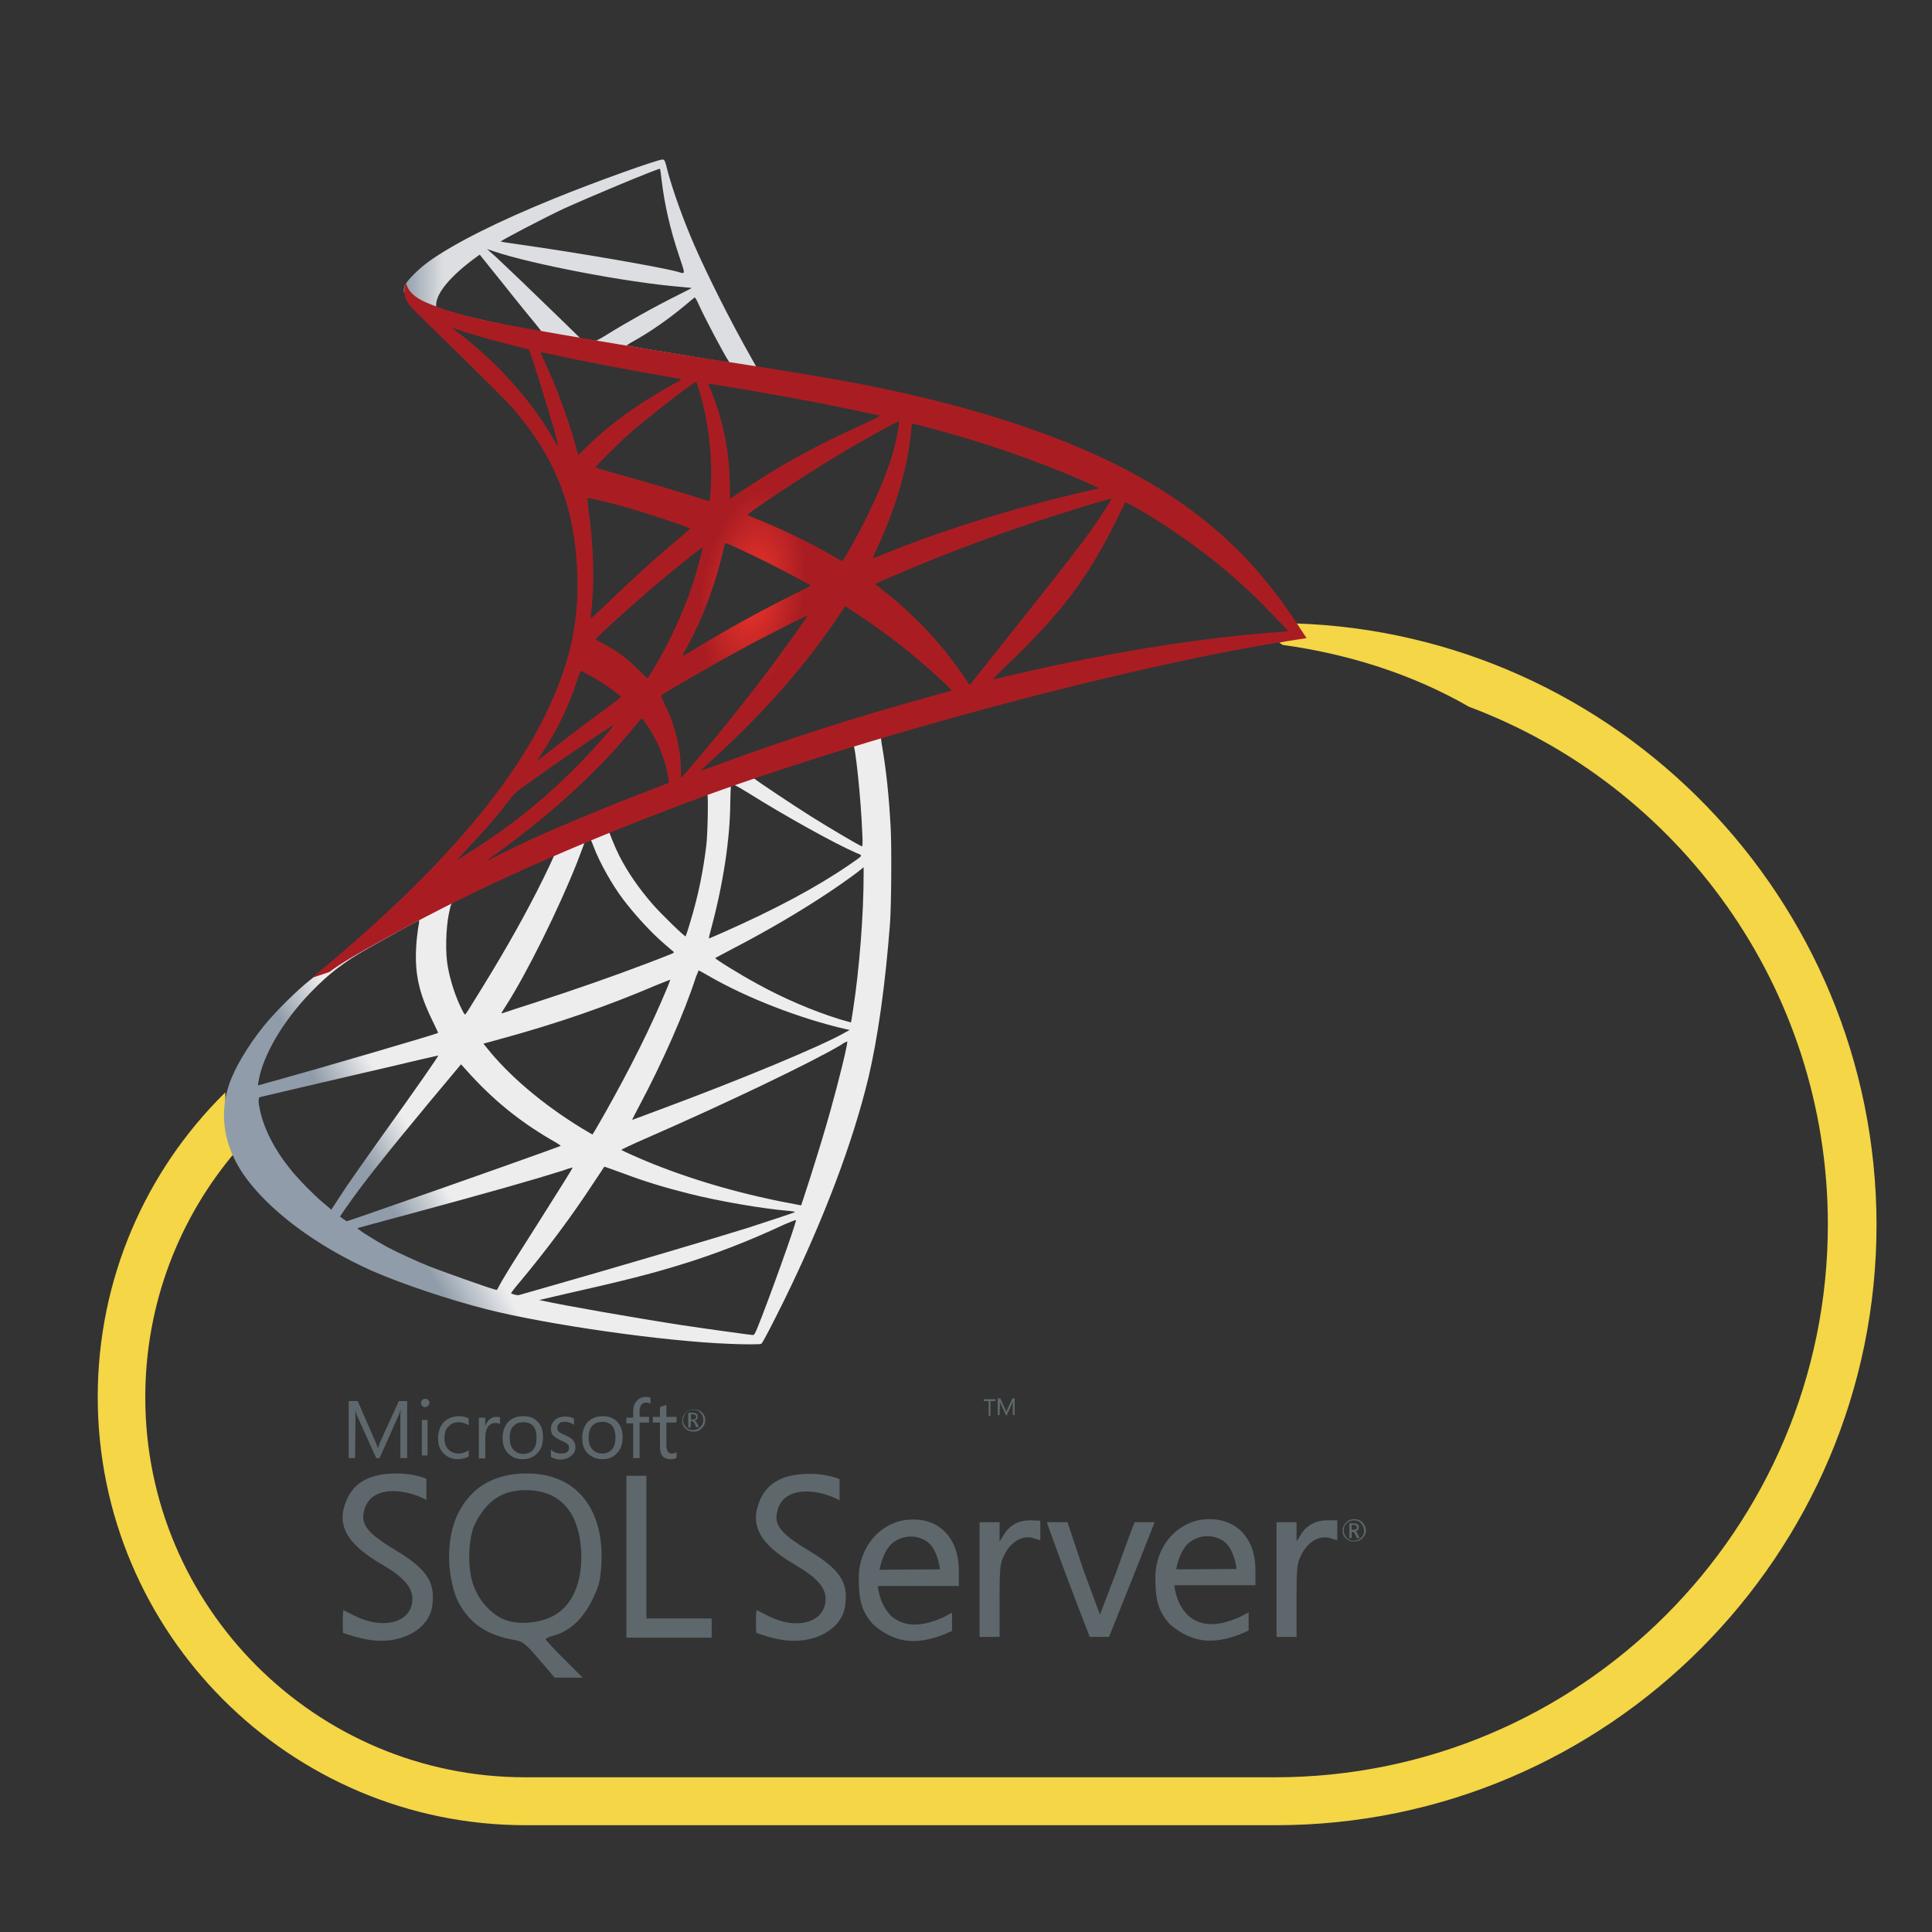 <?xml version="1.0" encoding="utf-8"?>
<!-- Generator: Adobe Illustrator 23.1.0, SVG Export Plug-In . SVG Version: 6.00 Build 0)  -->
<svg version="1.1" id="Layer_1" xmlns="http://www.w3.org/2000/svg" xmlns:xlink="http://www.w3.org/1999/xlink" x="0px" y="0px"
	 viewBox="0 0 512 512" style="enable-background:new 0 0 512 512;" xml:space="preserve">
<rect x="0" y="0" width="512" height="512" fill="#333333" stroke="none"/>
<style type="text/css">
	.st0{fill:#F4D646;}
	.st1{fill:url(#SVGID_1_);}
	.st2{fill:url(#SVGID_2_);}
	.st3{fill:url(#SVGID_3_);}
	.st4{fill:#5E686C;}
</style>
<path class="st0" d="M342.9,165.2c0.1,2.3-1.2,4.7-3.9,5.1c0.3,0.2,0.6,0.4,0.9,0.6c17.3,2.4,34.3,7.7,49.4,16.4
	c55.5,20.8,95.1,74.4,95.1,137.2c0,80.8-65.7,146.5-146.5,146.5H139.2c-55.6,0-100.7-45.2-100.7-100.7c0-24.8,9-47.6,24-65.2
	c-2.4-4.5-2.8-10.1-2.8-15.6c-0.1,0.1-0.2,0.2-0.3,0.3c-20.7,20.5-33.5,49-33.5,80.4c0,62.6,50.9,113.5,113.4,113.5h198.8
	c87.8,0,159.3-71.5,159.2-159.3C497.1,238.2,428.4,167.8,342.9,165.2z"/>
<g transform="matrix(.569 0 0 .569 199.451 -82.735)">
	
		<linearGradient id="SVGID_1_" gradientUnits="userSpaceOnUse" x1="-17005.799" y1="-8327.899" x2="-16681.986" y2="-8519.235" gradientTransform="matrix(7.021460e-02 0 0 7.021460e-02 1030.974 1301.715)">
		<stop  offset="0" style="stop-color:#909CA9"/>
		<stop  offset="1" style="stop-color:#EDEDEE"/>
	</linearGradient>
	<path class="st1" d="M72.1,477.3l-110.5,36.1l-96.1,42.4l-26.9,7.1c-6.8,6.5-14,13.1-21.8,19.8c-8.5,7.3-16.5,14-22.6,18.9
		c-6.8,5.3-16.8,15.4-21.9,21.7c-7.6,9.5-13.6,19.6-16.2,27.4c-4.6,14-2.3,28.2,6.5,41.3c11.4,16.7,34,33.7,60.4,45.4
		c13.4,5.9,36.1,13.5,53.1,17.8c28.3,7.2,83.1,15,113.3,16.1c6.1,0.3,14.3,0.3,14.6,0c0.7-0.4,5.3-9.4,10.8-20.5
		c18.5-37.8,31.9-73.3,39.2-103.7c4.3-18.4,7.8-42.8,10-71.8c0.6-8.1,0.8-35.2,0.3-44.4c-0.8-15-2.1-27.2-4.2-39.2
		c-0.3-1.8-0.4-3.3-0.3-3.4c0.3-0.3,1.3-0.6,15-4.5L72.1,477.3L72.1,477.3L72.1,477.3L72.1,477.3z M46.8,492.1
		c1,0,3.7,25.6,4.3,41.8c0.2,3.4,0.1,5.7-0.1,5.7c-0.7,0-14.1-7.9-23.7-13.9c-8.4-5.3-24.2-15.8-26.7-17.8c-0.8-0.6-0.8-0.7,6.1-3
		C18.4,501,45.9,492.1,46.8,492.1z M-9.5,510.7c0.8,0,2.7,1.1,7.3,3.9c17.2,10.8,40.6,23.8,50.6,28.1c3.1,1.3,3.4,0.8-3.7,5.7
		c-15.2,10.4-34.2,20.5-57.4,30.8c-4.1,1.8-7.5,3.3-7.6,3.3c-0.2,0,0.3-2.1,1-4.6c5.6-20.8,8.8-41.8,8.9-58.7
		C-10.2,510.8-10.2,510.8-9.5,510.7C-9.6,510.7-9.5,510.7-9.5,510.7L-9.5,510.7z M-21.1,515.1c0.5,0.5,0.2,19.2-0.5,24.3
		c-1.5,12.2-3.8,23.6-7.7,36.3c-0.9,3.1-1.8,5.7-1.9,5.8c-0.3,0.4-11.8-10.8-15.5-15.1c-6.5-7.5-11.6-15-15.4-22.4
		c-1.9-3.8-4.9-11.1-4.7-11.4C-65.4,531.8-21.4,514.7-21.1,515.1L-21.1,515.1z M-75.7,536.5c0.1,0,0.2,0,0.3,0.1
		c0.2,0.2,0.8,1.5,1.3,3c2.7,7.3,8.7,18,13.9,24.8c5.7,7.5,13.1,15.5,19.3,20.8c2,1.7,3.8,3.3,4.1,3.5c0.5,0.5,0.7,0.4-12.9,5.6
		c-15.8,6-33,12-52.7,18.4c-4.7,1.5-9.4,3-14.1,4.6c-0.8,0.3-0.5-0.2,1.7-3.6c9.8-15.3,24.6-45.3,33-66.5c1.4-3.7,2.8-7.3,3.1-8.2
		c0.3-1.2,0.8-1.6,1.8-2.2C-76.5,536.7-75.9,536.5-75.7,536.5L-75.7,536.5z M-92.4,543.5c0.2,0.2-4,9.1-8.2,17.3
		c-8.1,15.8-17,31.3-28.8,50.2c-2,3.3-3.9,6.3-4.2,6.6c-0.4,0.6-0.6,0.4-1.9-2.2c-2.8-5.6-5.2-12.8-6.4-19.4
		c-1.3-6.5-1-17.9,0.4-24.9c1.1-5.2,1-5.1,3.5-6.3C-127.3,559.4-92.7,543.1-92.4,543.5L-92.4,543.5z M51.7,549.3v3.5
		c0,18.6-2,44.2-4.9,62.8c-0.5,3.3-0.9,5.9-1,6c0,0-2.4-0.7-5.3-1.5c-12.5-3.9-26.1-9.7-38.4-16.5c-8.1-4.4-19.9-11.7-19.5-12
		c0.1-0.1,3.6-1.9,7.7-4.1c16.4-8.5,32.1-17.7,45.7-26.8c5.1-3.4,12.8-8.9,14.5-10.4L51.7,549.3L51.7,549.3z M-155.5,574
		c0.3,0,0.3,0.7-0.3,3.7c-0.3,2.2-0.8,6.2-0.9,8.9c-0.7,12.2,1.3,21.2,7.3,33.6c1.7,3.4,3,6.3,2.9,6.3c-0.6,0.5-55.9,16.7-73.3,21.5
		c-5.2,1.4-9.7,2.7-10,2.8c-0.6,0.2-0.7,0.1-0.4-1.3c1.9-12.3,11.3-28.3,24.3-41.8c8.7-9,15.6-14.3,27.5-21
		c8.5-4.8,21.6-12.1,22.6-12.4C-155.6,574-155.5,574-155.5,574L-155.5,574z M-25.2,597.4c0.1-0.1,2.1,1,4.5,2.4
		c17.9,10.4,42.8,20,64,24.9l1.9,0.4l-2.7,1.5C31.5,632.8-5,648-42.4,661.9c-5.4,2-10.8,4-11.8,4.4c-1,0.4-1.9,0.7-1.9,0.6
		c0-0.1,1.5-3,3.4-6.6c10.4-19.5,21-43.3,26.3-59.9C-25.7,598.9-25.2,597.4-25.2,597.4L-25.2,597.4z M-38.4,601.7
		c0.1,0.1-0.6,1.8-1.4,3.8c-7.3,17.6-16.8,36.8-29,58.4c-3.1,5.5-5.7,9.9-5.8,9.9c-0.1,0-2.6-1.5-5.6-3.3
		c-17.7-10.9-33.4-24.2-43.7-37.2l-1.5-1.8l7.6-2.1c27.2-7.4,50.4-15.5,73.3-25.3C-41.2,602.8-38.5,601.7-38.4,601.7z M44.1,630.5
		C44.1,630.5,44.2,630.6,44.1,630.5c0.1,1.9-4.2,19.1-7.7,31.6c-2.9,10.4-5.4,18.6-10,33.1c-2,6.3-3.8,11.6-3.8,11.6
		c-0.1,0-0.6-0.1-1.1-0.2c-24.8-4.5-47-10.8-67.9-19.1c-5.8-2.3-14.2-6.1-14.7-6.5c-0.2-0.2,4.8-2.5,11.2-5.3
		c38-16.6,77.4-35.5,91-43.6C42.6,631,43.8,630.5,44.1,630.5L44.1,630.5z M-146.4,637c0.2,0.2-10.4,15.5-25.3,36.2
		c-5.2,7.3-11.2,15.8-13.4,19c-2.3,3.2-5.7,8.2-7.6,11.2l-3.5,5.4l-3.8-3.2c-4.4-3.7-12.1-11.5-15.5-15.9c-7.2-8.9-12-18.4-13.9-27
		c-0.9-4-0.9-6-0.1-6.3c1.3-0.3,23.6-5.6,44.4-10.4c11.6-2.7,25.1-5.8,29.9-7C-150.5,637.9-146.5,637-146.4,637L-146.4,637z
		 M-135.8,641.1l2.7,3c12,13.4,24.3,23.4,39.2,32.1c2.7,1.5,4.7,2.8,4.5,2.9c-0.6,0.4-51.6,18.5-75.3,26.7
		c-13.3,4.7-24.2,8.4-24.3,8.4c-0.1,0-0.8-0.5-1.7-1.1l-1.5-1.1l2.4-3.5c7.9-11.4,17.7-23.8,39.2-49.7L-135.8,641.1L-135.8,641.1z
		 M-69.1,688.8c0.1-0.1,3.8,1.3,8.3,2.9c10.9,4.1,19.5,6.7,31,9.6c14.2,3.6,34.7,7.1,46.9,8.1c1.8,0.2,2.8,0.3,2.5,0.6
		c-0.6,0.3-12.9,4.4-21.9,7.3c-14.4,4.5-58.2,17.5-94,27.7c-6.6,1.9-12.3,3.5-12.6,3.6c-0.8,0.2-3.6-0.6-3.6-0.9
		c0-0.2,2-2.8,4.4-5.6c12-14.4,24-30.4,33.9-45.6C-71.4,692.3-69.1,688.9-69.1,688.8L-69.1,688.8z M-83.8,689.2
		c0.1,0.1-5.8,9.6-16.2,26c-4.4,6.9-9.4,14.8-11.1,17.5c-1.7,2.7-4.2,6.8-5.6,9.2l-2.4,4.3l-1.3-0.3c-3-0.8-24.1-8.3-29.7-10.5
		c-6.9-2.8-14.1-6.1-19.5-8.9c-6.7-3.6-15-8.9-14.4-9.1c0.2-0.1,11.6-3.2,25.4-6.9c36.6-9.9,56.9-15.7,70.2-19.9
		C-86,689.7-83.9,689.1-83.8,689.2L-83.8,689.2z M20.2,713.6L20.2,713.6c0.4,0.8-13.1,38.4-18,50.3c-1.1,2.7-1.5,3.3-2.1,3.3
		c-1.4-0.1-21-2.8-33-4.6c-20.8-3.2-55.7-9.3-64.5-11.3l-2-0.4L-87,748c26.7-6,39.6-9.3,52.6-13.3c16.5-5,32.7-11.3,49.2-19
		C17.4,714.6,19.6,713.7,20.2,713.6L20.2,713.6z"/>
	
		<linearGradient id="SVGID_2_" gradientUnits="userSpaceOnUse" x1="-16993.025" y1="-14665.593" x2="-16732.479" y2="-14665.593" gradientTransform="matrix(7.021460e-02 0 0 7.021460e-02 1030.974 1301.715)">
		<stop  offset="0" style="stop-color:#939FAB"/>
		<stop  offset="1" style="stop-color:#DCDEE1"/>
	</linearGradient>
	<path class="st2" d="M-41.9,219.7c-1.8-0.2-31.5,10.4-50.6,18.2c-25.8,10.5-45.9,20.5-58.2,29.2c-4.6,3.3-10.4,9-11.3,11.3
		c-0.3,0.8-0.5,1.8-0.5,2.8l11.2,10.6l26.6,8.5l63.4,11.4l72.5,12.4L12,318c-0.2,0-0.4-0.1-0.7-0.1l-9.5-1.5l-1.9-3.4
		c-9.9-17.4-20.7-38.9-27.1-53.5c-4.9-11.3-9.6-24.3-12.2-33.7C-40.8,220.2-40.9,219.8-41.9,219.7L-41.9,219.7L-41.9,219.7
		L-41.9,219.7z M-43.2,224L-43.2,224c0.2,0.1,0.5,2.4,0.8,5.2c1.4,11.7,4,23,8.1,35.2c3.1,9.2,3.1,8.7-0.5,7.6
		c-8.5-2.3-46.7-8.9-74.3-12.8c-4.4-0.6-8.2-1.2-8.2-1.3c-0.3-0.3,20-10.9,28.9-15.1C-76.9,237.5-45.5,224.4-43.2,224z
		 M-123.7,261.4l3.3,1.1c17.7,6,62.2,14.5,86.8,16.5c2.8,0.3,5.1,0.5,5.2,0.5c0.1,0.1-2.3,1.3-5.3,2.8
		c-11.9,5.9-24.9,13.2-33.9,18.8c-2.7,1.7-5.1,3-5.4,3c-0.3,0-2.1-0.3-3.9-0.6l-3.3-0.5l-8.4-8.2c-14.7-14.3-26.2-25.3-30.7-29.5
		L-123.7,261.4z M-127.1,264l11.8,14.7c6.4,8.1,12.9,16,14.4,17.8c1.4,1.8,2.6,3.2,2.5,3.3c-0.3,0.3-17-3-25.9-5
		c-9.1-2.1-12.9-3.1-18.5-4.8l-4.6-1.5v-1.2c0.1-5.6,7.2-13.9,19.2-22.5L-127.1,264L-127.1,264z M-27,284c0.3,0,0.8,0.8,1.8,3
		c2.8,6.3,11.7,23.1,13.9,26.4c0.7,1.1,1.8,1.2-9.9-0.8c-28.3-4.6-37.4-6.1-37.4-6.3c0-0.1,0.8-0.7,1.9-1.3
		c8.8-4.8,17.6-11,25.5-17.6c1.9-1.6,3.7-3.1,4-3.3C-27.3,284-27.1,284-27,284L-27,284z"/>
	
		<radialGradient id="SVGID_3_" cx="-9948.103" cy="-12147.407" r="345.929" gradientTransform="matrix(-6.742650e-02 -1.012820e-02 2.048400e-02 -0.135 -421.886 -1319.598)" gradientUnits="userSpaceOnUse">
		<stop  offset="0" style="stop-color:#EE352C"/>
		<stop  offset="1" style="stop-color:#A91D22"/>
	</radialGradient>
	<path class="st3" d="M-161.4,277.3c0,0-1.8,2.9-0.1,7.3c1.1,2.7,4.3,5.9,7.9,9.3c0,0,37.2,36.2,41.7,41.4
		c20.5,23.7,29.5,47.1,30.3,79.3c0.5,20.7-3.4,38.9-13.2,60.1c-17.4,37.9-54,79.8-110.6,126.2l8.3-2.8c5.3-4,12.6-8.3,29.7-17.6
		c39.3-21.6,83.6-41.3,137.9-61.7c78.2-29.4,206.7-63.8,279.9-75l7.6-1.2l-1.2-1.8c-6.7-10.4-11.3-16.8-16.8-23.6
		c-16-19.9-35.5-36-59.3-49.4c-32.7-18.3-75.1-32.6-128.7-43.2c-10.1-2-32.3-5.8-50.4-8.6c-38.3-5.9-63-10-90.2-14.7
		c-9.8-1.7-24.4-4.2-34.1-6.3c-5-1.1-14.6-3.3-22.1-5.9C-150.9,286.7-159.6,284.4-161.4,277.3L-161.4,277.3z M-139.8,298.2
		c0.1-0.1,1.4,0.4,3.2,1c3.2,1.1,7.3,2.3,12.1,3.7c3.7,1,7.3,2,11,2.9c5,1.3,9.2,2.4,9.3,2.4c0.6,0.6,9,27.6,11.9,37.9
		c1.1,3.9,1.9,7.3,1.8,7.3c-0.1,0.1-1-1.3-2.1-3.3c-9.8-17.2-25.2-34.7-43.1-48.7C-138.1,299.8-139.8,298.2-139.8,298.2
		L-139.8,298.2z M-98.7,309.5c0.4,0,2.3,0.3,4.5,0.8c14.2,3.2,39.7,8,56,10.8c2.8,0.4,4.9,0.9,4.9,1.1c0,0.2-1,0.8-2.3,1.4
		c-2.8,1.4-13.9,8-17.5,10.5c-9.3,6.2-17.6,12.9-23.6,18.9c-2.4,2.4-4.5,4.4-4.5,4.4s-0.5-1.4-0.9-3.2c-3-11.6-9.3-28.8-15-40.9
		C-98.1,311.4-98.8,309.6-98.7,309.5C-98.8,309.6-98.8,309.5-98.7,309.5L-98.7,309.5z M-26.4,323.3c0.5,0.2,1.3,3,3,9.3
		c3.1,12.1,4.5,25.6,4,38.3c-0.2,3.5-0.3,6.8-0.5,7.2l-0.2,0.8l-4.3-1.4c-8.9-2.8-23.5-7.1-35.9-10.6c-7.1-1.9-12.9-3.7-12.9-3.8
		c0-0.5,10.4-10.9,14.8-14.8C-50.1,340.8-27.2,323.1-26.4,323.3L-26.4,323.3z M-20.7,324.1c0.3-0.2,34.6,5.7,50.2,8.7
		c11.6,2.3,28.5,5.8,29.5,6.2c0.5,0.2-1.3,1.2-6.8,3.7c-22.1,9.9-38.4,18.9-54.7,29.7c-4.3,2.8-7.9,5.2-7.9,5.2
		c-0.1,0-0.2-2.4-0.2-5.3c0-15.9-3.2-31.9-9-45.4C-20.2,325.5-20.7,324.2-20.7,324.1z M68.1,341.7c0.3,0.3-0.8,7-1.8,11
		c-3,12.4-11.1,30.9-21,48.3c-1.8,3.1-3.3,5.6-3.5,5.7c-0.2,0.1-2.4-1.2-5-2.7C27,398.3,16,393,4,388c-3.3-1.4-6.3-2.6-6.3-2.8
		c-0.6-0.5,26.3-18.3,40.5-26.8C49.4,351.5,67.8,341.3,68.1,341.7L68.1,341.7z M74.5,342.7c0.8,0,16,4.2,23.9,6.5
		c19.6,5.8,42.2,14.1,56.9,20.8l6.1,2.8l-4.3,1c-35.9,8.3-66.7,17.8-96.3,29.8c-2.4,1-4.6,1.8-4.8,1.8c-0.2,0,0.7-1.9,1.8-4.3
		c8.9-19,14.7-38.8,16.1-55.6C74,343.9,74.2,342.7,74.5,342.7L74.5,342.7z M-76.9,377.4c0.2-0.3,11.9,2.5,18.1,4.3
		c9.5,2.7,29.7,9.4,29.7,9.9c0,0.1-2.3,2-4.9,4.3c-10.9,9.1-21.5,18.7-34.1,30.9c-3.8,3.6-6.9,6.5-7.1,6.5c-0.2,0-0.2-0.5-0.2-1.2
		c1.9-14,1.5-32.1-1.2-50.4C-76.7,379.5-76.9,377.5-76.9,377.4z M167.1,377.7c0.2,0.2-5.3,8.9-8.9,13.8c-5,7.2-12.4,16.7-29,37.6
		c-8.8,11-18.6,23.5-21.9,27.6c-3.3,4.2-6.1,7.7-6.2,7.7c-0.1,0-1.2-1.5-2.3-3.3c-9.4-14-20.5-26.3-33.8-37.3
		c-2.5-2.1-5.3-4.3-6.2-5c-0.9-0.7-1.7-1.3-1.7-1.4c0-0.2,14.2-6.3,25-10.7c18.9-7.7,44.6-16.9,63.9-22.8
		C156.2,380.6,166.9,377.5,167.1,377.7L167.1,377.7z M173.5,379.4c0.3-0.1,2.3,0.9,4.8,2.3c20.3,11.6,40.2,26.6,55.9,41.9
		c4.4,4.3,15.4,15.7,15.2,15.8c0,0-3.8,0.3-8.4,0.7c-35.2,2.7-80.2,10.1-123.5,20.5c-2.9,0.7-5.5,1.3-5.7,1.3
		c-0.2,0,3.1-3.3,7.2-7.2c25.4-24.5,37-39.9,50.7-67.5C171.7,383.1,173.4,379.6,173.5,379.4C173.5,379.4,173.5,379.4,173.5,379.4
		L173.5,379.4z M-12.5,398.4c1.2,0.2,12,5.3,20.2,9.4c7.5,3.8,18.8,9.8,19.4,10.3c0.1,0.1-3.9,2.2-8.9,4.6
		c-15.7,7.9-29.2,15.3-43.2,23.8c-4,2.4-7.3,4.4-7.4,4.4c-0.3,0-0.3-0.3,2-4.4c7.5-13.7,13.5-30.1,17-46
		C-13.1,399.2-12.7,398.4-12.5,398.4L-12.5,398.4z M-23.3,400.4c0.3,0.3-2.6,10.5-4.3,16.1c-3.4,10.6-9.2,23.9-14.8,33.9
		c-1.3,2.3-3.3,5.8-4.4,7.7l-2.1,3.3l-4.7-4.5c-5.4-5.3-9.9-8.5-15.5-11.4c-2.3-1.2-4-2.2-4-2.3c0-0.7,14.3-13.6,25.2-23
		C-40.1,413.4-23.6,400.1-23.3,400.4L-23.3,400.4z M43.1,427.7l4.1,2.7c9.4,6.1,20.4,14.2,28.8,21.3c4.8,3.9,13.9,12.2,15.8,14.2
		l1,1.1l-6.8,1.9c-38.3,10.6-67.8,20-102.3,32.7c-3.8,1.4-7.1,2.6-7.4,2.6c-0.5,0-0.9,0.4,7.7-7.5c22.1-20.3,41.6-42.7,56.1-64.5
		L43.1,427.7L43.1,427.7z M25.6,432.1c0.2,0.2-11.3,16.3-18.1,25.4c-8.2,10.9-22.7,29.1-32.7,40.9c-4.2,4.9-7.8,9-7.9,9.1
		c-0.3,0.1-0.3-1.2-0.3-3.1c0-10.1-2.6-20.9-7.1-30.1c-1.9-3.8-2.3-4.8-1.8-5.2c1.6-1.4,25.9-15.3,41.3-23.6
		C9.2,440.1,25.4,431.9,25.6,432.1L25.6,432.1z M-80,457.9c0.3,0,2.2,1,4.3,2.2c5.3,2.9,10.1,6.2,14.4,9.7c0.2,0.2-2,1.9-4.8,4
		c-7.9,5.7-20,14.8-27,20.4c-7.4,5.8-7.6,6-6.8,4.8c5.5-8.4,8.3-13.2,11.2-19.3c2.6-5.4,5.2-11.9,7-17.5
		C-81,459.8-80.1,457.9-80,457.9L-80,457.9z M-51.8,480c0.4-0.1,0.9,0.7,3.2,4c4.8,7.1,8.4,16.6,9.4,24.3l0.2,1.7l-11.4,4.4
		c-20.5,7.9-39.3,15.8-52.1,21.6c-3.6,1.7-9.9,4.7-13.9,6.7c-4.1,2.1-7.4,3.7-7.4,3.6s2.6-2,5.8-4.3c25-18.1,46.6-38,62.8-57.9
		c1.8-2.1,3.3-4,3.5-4.1L-51.8,480L-51.8,480z M-64.8,483.2c0.3,0.3-9.2,11.1-15.7,17.7c-16.1,16.5-32.1,29.3-51.9,41.8
		c-2.5,1.6-4.8,3-5,3.2c-0.6,0.3,0.2-0.5,8.9-9.9c5.5-5.9,9.7-10.9,14.5-17.1c3.2-4.1,3.8-4.7,8.4-7.9
		C-93.4,502.1-65.1,482.8-64.8,483.2z"/>
</g>
<path class="st4" d="M139.6,390.5c-0.4,0-0.8,0-1.2,0c-8.4,0.4-14.1,4.2-17.4,11.4c-2.8,6.6-2.5,15.1,0,21.7
	c3,6.4,7.8,9.8,15.8,11.1c1.7,0.3,2.8,1.2,6.1,5.1l4.1,4.8h7.4l-4.9-4.9c-2.7-2.7-4.9-5.1-4.9-5.3c0-0.2,1-0.7,2.3-1
	c4.1-1.2,7.6-4.4,10-9.3c1.9-3.9,2.2-5.1,2.5-10C160,399.5,152.4,390.4,139.6,390.5L139.6,390.5L139.6,390.5z M146.1,428.5
	c-3.6,1.7-8.8,2.1-12.2,0.8c-3.5-1.3-6.9-4.9-8.4-9.1c-1.7-4.5-1.5-12.8,0.5-16.6c3.1-6,7.2-8.7,13.3-8.7c8.9,0,14,5.5,14.7,15.8
	C154.5,419.4,151.6,425.9,146.1,428.5L146.1,428.5z M273.1,402.9c-3.1,0-5.4,1.2-7,3.7l-1.2,1.9v-5.1h-5.3v30.4h5.3v-9.7
	c0-8.9,0.1-9.9,1.4-12.3c1.7-3.3,4.7-5,7.5-4.2l1.9,0.6V403L273.1,402.9L273.1,402.9L273.1,402.9z M241.8,402.7
	c-1,0-2.2,0.1-3.3,0.4c-7.1,1.9-11.2,8.7-10.9,15.7c0,5.9,1.1,8.8,4,11.9c5.8,4.8,11.1,5.2,18.2,2.6c1.2-0.5,2.5-1.1,2.5-1.1v-4.8
	l-2.5,1.3c-5.8,2.5-10.1,2.5-13.6-0.4c-2.2-2.3-3.2-5-3.6-8h21.5v-4.1C254.1,407.8,249.1,402.5,241.8,402.7L241.8,402.7L241.8,402.7
	z M233.1,416c0,0,0.8-5.2,3.7-7.3c1.4-1,3-1.5,4.6-1.5c1.6,0,3.2,0.5,4.5,1.5c2.7,2.1,3.2,7.2,3.2,7.2L233.1,416L233.1,416
	L233.1,416L233.1,416z M104.3,410.5c-5.8-3.5-8.4-6-8-9c0.9-8.3,11.1-7.1,16.7-4l0-5.6c0,0-3.1-1.4-7.6-1.4
	c-6.9-0.1-11.3,2.1-13.4,6.7c-3.1,6.8-0.3,11.9,9.4,17.5c5.5,3.2,7.9,6,7.9,9c0,6.2-7.5,8.4-15.3,4.5c-1.6-0.8-3-1.5-3-1.5
	c-0.3,1.8-0.1,6-0.1,6s2.4,1,6,1.7c8.9,1.8,17-2.4,17.7-9.2C115.3,419,113,415.7,104.3,410.5C104.3,410.5,104.3,410.5,104.3,410.5z
	 M320.4,402.6c-1,0-2.1,0.1-3.3,0.4c-7.1,1.9-11.2,8.7-10.9,15.7c0,5.9,1.1,8.8,4,11.9c5.8,4.8,11.1,5.2,18.2,2.6
	c1.2-0.5,2.5-1.1,2.5-1.1v-4.8l-2.5,1.3c-5.8,2.5-10.1,2.5-13.6-0.5c-2.2-2.3-3.2-4.9-3.6-8h21.5v-4.1
	C332.7,407.7,327.7,402.5,320.4,402.6L320.4,402.6L320.4,402.6z M311.7,415.9c0,0,0.8-5.2,3.7-7.3c1.4-1,3-1.5,4.6-1.5
	c1.6,0,3.2,0.5,4.5,1.5c2.7,2.1,3.2,7.2,3.2,7.2L311.7,415.9L311.7,415.9L311.7,415.9z M213.8,410.6c-5.8-3.5-8.4-6-8-9
	c0.9-8.3,11.1-7.1,16.7-4l0-5.6c0,0-3.1-1.4-7.6-1.4c-6.9-0.1-11.3,2.1-13.4,6.7c-3,6.8-0.3,11.9,9.4,17.5c5.5,3.2,7.9,5.9,7.9,8.9
	c0,6.2-7.5,8.5-15.3,4.5c-1.6-0.8-2.9-1.5-3-1.5c-0.3,1.8-0.1,6-0.1,6s2.4,1,5.9,1.7c8.9,1.8,17-2.4,17.7-9.1
	C224.8,419.1,222.5,415.8,213.8,410.6L213.8,410.6L213.8,410.6z M351.8,402.9c-3.1,0-5.5,1.3-7,3.7l-1.2,1.9v-5.1h-5.3v30.4h5.3
	v-9.7c0-8.9,0.1-9.9,1.4-12.3c1.7-3.3,4.7-5,7.5-4.2l1.9,0.6v-5.3L351.8,402.9L351.8,402.9z M171.3,410.4v-19.3H166v42.9h22.6v-5.1
	h-17.3L171.3,410.4L171.3,410.4z M295.9,416.4l-4.4,11.5l-4.3-11.6l-4.3-12.9h-5.5c3.6,10.1,7.5,20.4,11.4,30.4c1.7,0,3.4,0,5.1,0
	l6-15l6.1-15.4h-5.3C300.6,403.5,298.3,409.6,295.9,416.4L295.9,416.4L295.9,416.4z M183.8,379.4c0.9,0,1.6-0.3,2.2-0.9
	c0.6-0.6,0.9-1.3,0.9-2.1c0-0.9-0.3-1.6-0.9-2.1c-0.6-0.6-1.3-0.8-2.1-0.8c-0.9,0-1.6,0.3-2.2,0.9c-0.6,0.6-0.9,1.3-0.9,2.1
	c0,0.9,0.3,1.6,0.9,2.1C182.2,379.1,182.9,379.4,183.8,379.4L183.8,379.4L183.8,379.4z M181.8,374.4c0.5-0.5,1.1-0.8,1.9-0.8
	c0.8,0,1.4,0.2,1.9,0.8c0.5,0.5,0.8,1.1,0.8,1.9c0,0.8-0.3,1.4-0.8,1.9c-0.5,0.5-1.2,0.8-1.9,0.8c-0.8,0-1.4-0.2-1.9-0.8
	c-0.5-0.5-0.8-1.2-0.8-1.9C181.1,375.6,181.3,375,181.8,374.4z M183.1,376.6h0.3c0.2,0,0.5,0.2,0.7,0.7l0.4,0.9h0.7l-0.5-1
	c-0.2-0.4-0.4-0.7-0.7-0.7c0.3-0.1,0.5-0.2,0.7-0.4c0.2-0.2,0.2-0.4,0.2-0.7c0-0.3-0.1-0.6-0.3-0.7c-0.2-0.2-0.6-0.3-1.1-0.3h-1.1
	v3.9h0.6L183.1,376.6L183.1,376.6L183.1,376.6z M183.1,374.8h0.5c0.3,0,0.6,0.1,0.7,0.2c0.1,0.1,0.2,0.2,0.2,0.5
	c0,0.4-0.3,0.7-0.8,0.7h-0.6L183.1,374.8L183.1,374.8L183.1,374.8z M94.2,376.3c0-1.4,0-2.4-0.1-3h0c0.1,0.7,0.3,1.2,0.4,1.6
	l5.2,11.5h0.9l5.2-11.7c0.1-0.3,0.3-0.8,0.4-1.5h0c-0.1,1.2-0.1,2.2-0.1,3v10.2h1.8v-15.1h-2.2l-4.8,10.5c-0.2,0.4-0.4,1-0.7,1.9
	h-0.1c-0.1-0.4-0.3-1-0.7-1.8l-4.6-10.6h-2.4v15.1h1.7L94.2,376.3L94.2,376.3L94.2,376.3z M111.8,376.3h1.5v9.4h-1.5V376.3z
	 M112.6,372.9c0.3,0,0.6-0.1,0.8-0.3c0.2-0.2,0.4-0.5,0.4-0.8c0-0.3-0.1-0.6-0.3-0.8c-0.2-0.2-0.5-0.3-0.8-0.3
	c-0.3,0-0.6,0.1-0.8,0.3c-0.2,0.2-0.3,0.5-0.3,0.8c0,0.3,0.1,0.6,0.3,0.8C112,372.7,112.3,372.9,112.6,372.9
	C112.6,372.9,112.6,372.9,112.6,372.9z M124.2,386v-1.7c-0.8,0.6-1.7,0.9-2.7,0.9c-1.1,0-2-0.4-2.7-1.1c-0.7-0.7-1-1.7-1-3
	c0-1.3,0.3-2.4,1.1-3.1c0.7-0.8,1.6-1.1,2.7-1.1c0.9,0,1.8,0.3,2.6,0.8v-1.8c-0.7-0.4-1.6-0.6-2.5-0.6c-1.7,0-3.1,0.6-4.1,1.6
	c-1,1.1-1.5,2.5-1.5,4.3c0,1.6,0.4,2.9,1.4,3.9c1,1,2.2,1.6,3.7,1.6C122.4,386.7,123.4,386.4,124.2,386L124.2,386z M128.6,380.9
	c0-1.2,0.3-2.3,0.8-2.9c0.5-0.6,1.1-0.9,1.8-0.9c0.6,0,1,0.1,1.3,0.3v-1.8c-0.2-0.1-0.6-0.1-1-0.1c-0.6,0-1.2,0.2-1.7,0.6
	c-0.5,0.4-0.9,1-1.2,1.8h0v-2.2h-1.7v10.8h1.7L128.6,380.9L128.6,380.9z M138.5,386.7c1.6,0,2.9-0.5,3.9-1.6c1-1,1.5-2.4,1.5-4.2
	c0-1.8-0.4-3.1-1.4-4.1c-0.9-1-2.1-1.5-3.8-1.5s-2.9,0.5-3.9,1.4c-1,1-1.6,2.5-1.6,4.4c0,1.6,0.4,3,1.4,4
	C135.6,386.2,136.9,386.7,138.5,386.7L138.5,386.7L138.5,386.7z M136.1,377.9c0.7-0.7,1.5-1,2.6-1c1.1,0,1.9,0.3,2.6,1
	c0.6,0.7,0.9,1.8,0.9,3.2c0,1.3-0.3,2.4-0.9,3.1c-0.6,0.7-1.5,1.1-2.6,1.1c-1.1,0-2-0.4-2.6-1.1c-0.7-0.7-1-1.7-1-3.1
	C135,379.7,135.4,378.6,136.1,377.9L136.1,377.9z M151.5,385.7c0.7-0.6,1-1.3,1-2.2c0-0.8-0.3-1.5-0.8-2c-0.4-0.4-1.1-0.8-2-1.2
	c-0.8-0.3-1.4-0.7-1.6-0.9c-0.3-0.3-0.4-0.6-0.4-1.1c0-0.4,0.2-0.8,0.5-1.1c0.3-0.3,0.8-0.4,1.4-0.4c0.9,0,1.7,0.2,2.5,0.8v-1.7
	c-0.7-0.3-1.5-0.5-2.3-0.5c-1.1,0-2.1,0.3-2.7,0.9c-0.7,0.6-1.1,1.4-1.1,2.3c0,0.8,0.2,1.5,0.7,1.9c0.4,0.4,1,0.8,1.9,1.2
	c0.9,0.4,1.5,0.7,1.8,1c0.3,0.3,0.4,0.6,0.4,1c0,1-0.7,1.5-2,1.5c-1,0-2-0.3-2.8-1v1.9c0.8,0.5,1.7,0.7,2.7,0.7
	C149.8,386.7,150.8,386.4,151.5,385.7L151.5,385.7L151.5,385.7z M159.8,375.3c-1.6,0-2.9,0.5-3.9,1.4c-1,1-1.6,2.5-1.6,4.4
	c0,1.6,0.4,3,1.4,4c1,1,2.3,1.6,3.9,1.6c1.7,0,2.9-0.5,3.9-1.6c1-1,1.5-2.4,1.5-4.2c0-1.8-0.5-3.1-1.4-4.1
	C162.6,375.8,161.4,375.3,159.8,375.3L159.8,375.3L159.8,375.3z M163.1,381c0,1.3-0.3,2.4-0.9,3.1c-0.6,0.7-1.5,1.1-2.6,1.1
	c-1.1,0-2-0.4-2.6-1.1c-0.7-0.7-1-1.7-1-3.1c0-1.4,0.3-2.5,1-3.2c0.7-0.7,1.5-1,2.6-1c1.1,0,1.9,0.3,2.6,1
	C162.8,378.6,163.1,379.6,163.1,381L163.1,381L163.1,381z M167.8,386.4h1.7v-9.4h2.5v-1.5h-2.5V374c0-1.5,0.6-2.3,1.8-2.3
	c0.4,0,0.8,0.1,1.1,0.3v-1.6c-0.3-0.1-0.7-0.2-1.2-0.2c-0.9,0-1.7,0.3-2.3,0.9c-0.7,0.7-1.1,1.6-1.1,2.8v1.8H166v1.5h1.8
	L167.8,386.4L167.8,386.4z M174.9,383.5c0,2.1,0.9,3.2,2.8,3.2c0.7,0,1.2-0.1,1.6-0.4v-1.5c-0.3,0.2-0.7,0.4-1.1,0.4
	c-0.6,0-1-0.1-1.2-0.5c-0.2-0.3-0.4-0.8-0.4-1.6v-6.1h2.7v-1.5h-2.7v-3.2c-0.6,0.2-1.2,0.4-1.7,0.6v2.6H173v1.5h1.9L174.9,383.5
	L174.9,383.5z M361,403.4c-0.6-0.6-1.3-0.8-2.1-0.8c-0.9,0-1.6,0.3-2.2,0.9c-0.6,0.6-0.9,1.3-0.9,2.1c0,0.9,0.3,1.6,0.9,2.1
	c0.6,0.6,1.3,0.8,2.2,0.8c0.9,0,1.6-0.3,2.2-0.9c0.6-0.6,0.9-1.3,0.9-2.1C361.9,404.7,361.6,404,361,403.4L361,403.4z M360.7,407.5
	c-0.5,0.5-1.1,0.8-1.9,0.8c-0.8,0-1.4-0.2-1.9-0.8c-0.5-0.5-0.8-1.2-0.8-1.9c0-0.8,0.2-1.4,0.8-1.9c0.5-0.5,1.1-0.8,1.9-0.8
	c0.8,0,1.4,0.2,1.9,0.8c0.5,0.5,0.8,1.2,0.8,1.9C361.5,406.4,361.3,407,360.7,407.5z M359.2,405.8c0.3-0.1,0.6-0.2,0.7-0.4
	c0.2-0.2,0.2-0.4,0.2-0.7c0-0.3-0.1-0.6-0.3-0.7c-0.2-0.2-0.6-0.3-1.1-0.3h-1.1v3.9h0.6v-1.6h0.3c0.2,0,0.5,0.2,0.7,0.7l0.4,0.9h0.7
	l-0.5-1C359.6,406,359.4,405.8,359.2,405.8L359.2,405.8L359.2,405.8z M358.8,405.4h-0.6v-1.3h0.5c0.3,0,0.6,0.1,0.7,0.2
	c0.1,0.1,0.2,0.2,0.2,0.5C359.6,405.2,359.3,405.4,358.8,405.4L358.8,405.4L358.8,405.4z M262,375.2h0.5v-3.9h1.3v-0.5h-3.1v0.5h1.3
	L262,375.2L262,375.2z M265,372.3c0-0.4,0-0.7,0-0.9c0,0.2,0.1,0.3,0.1,0.4l1.5,3.3h0.2l1.5-3.4c0-0.1,0.1-0.2,0.1-0.4
	c0,0.3,0,0.6,0,0.8v2.9h0.5v-4.4h-0.6l-1.4,3c0,0.1-0.1,0.3-0.2,0.6h0c0-0.1-0.1-0.3-0.2-0.5l-1.4-3.1h-0.7v4.4h0.5L265,372.3
	L265,372.3L265,372.3z"/>
</svg>
